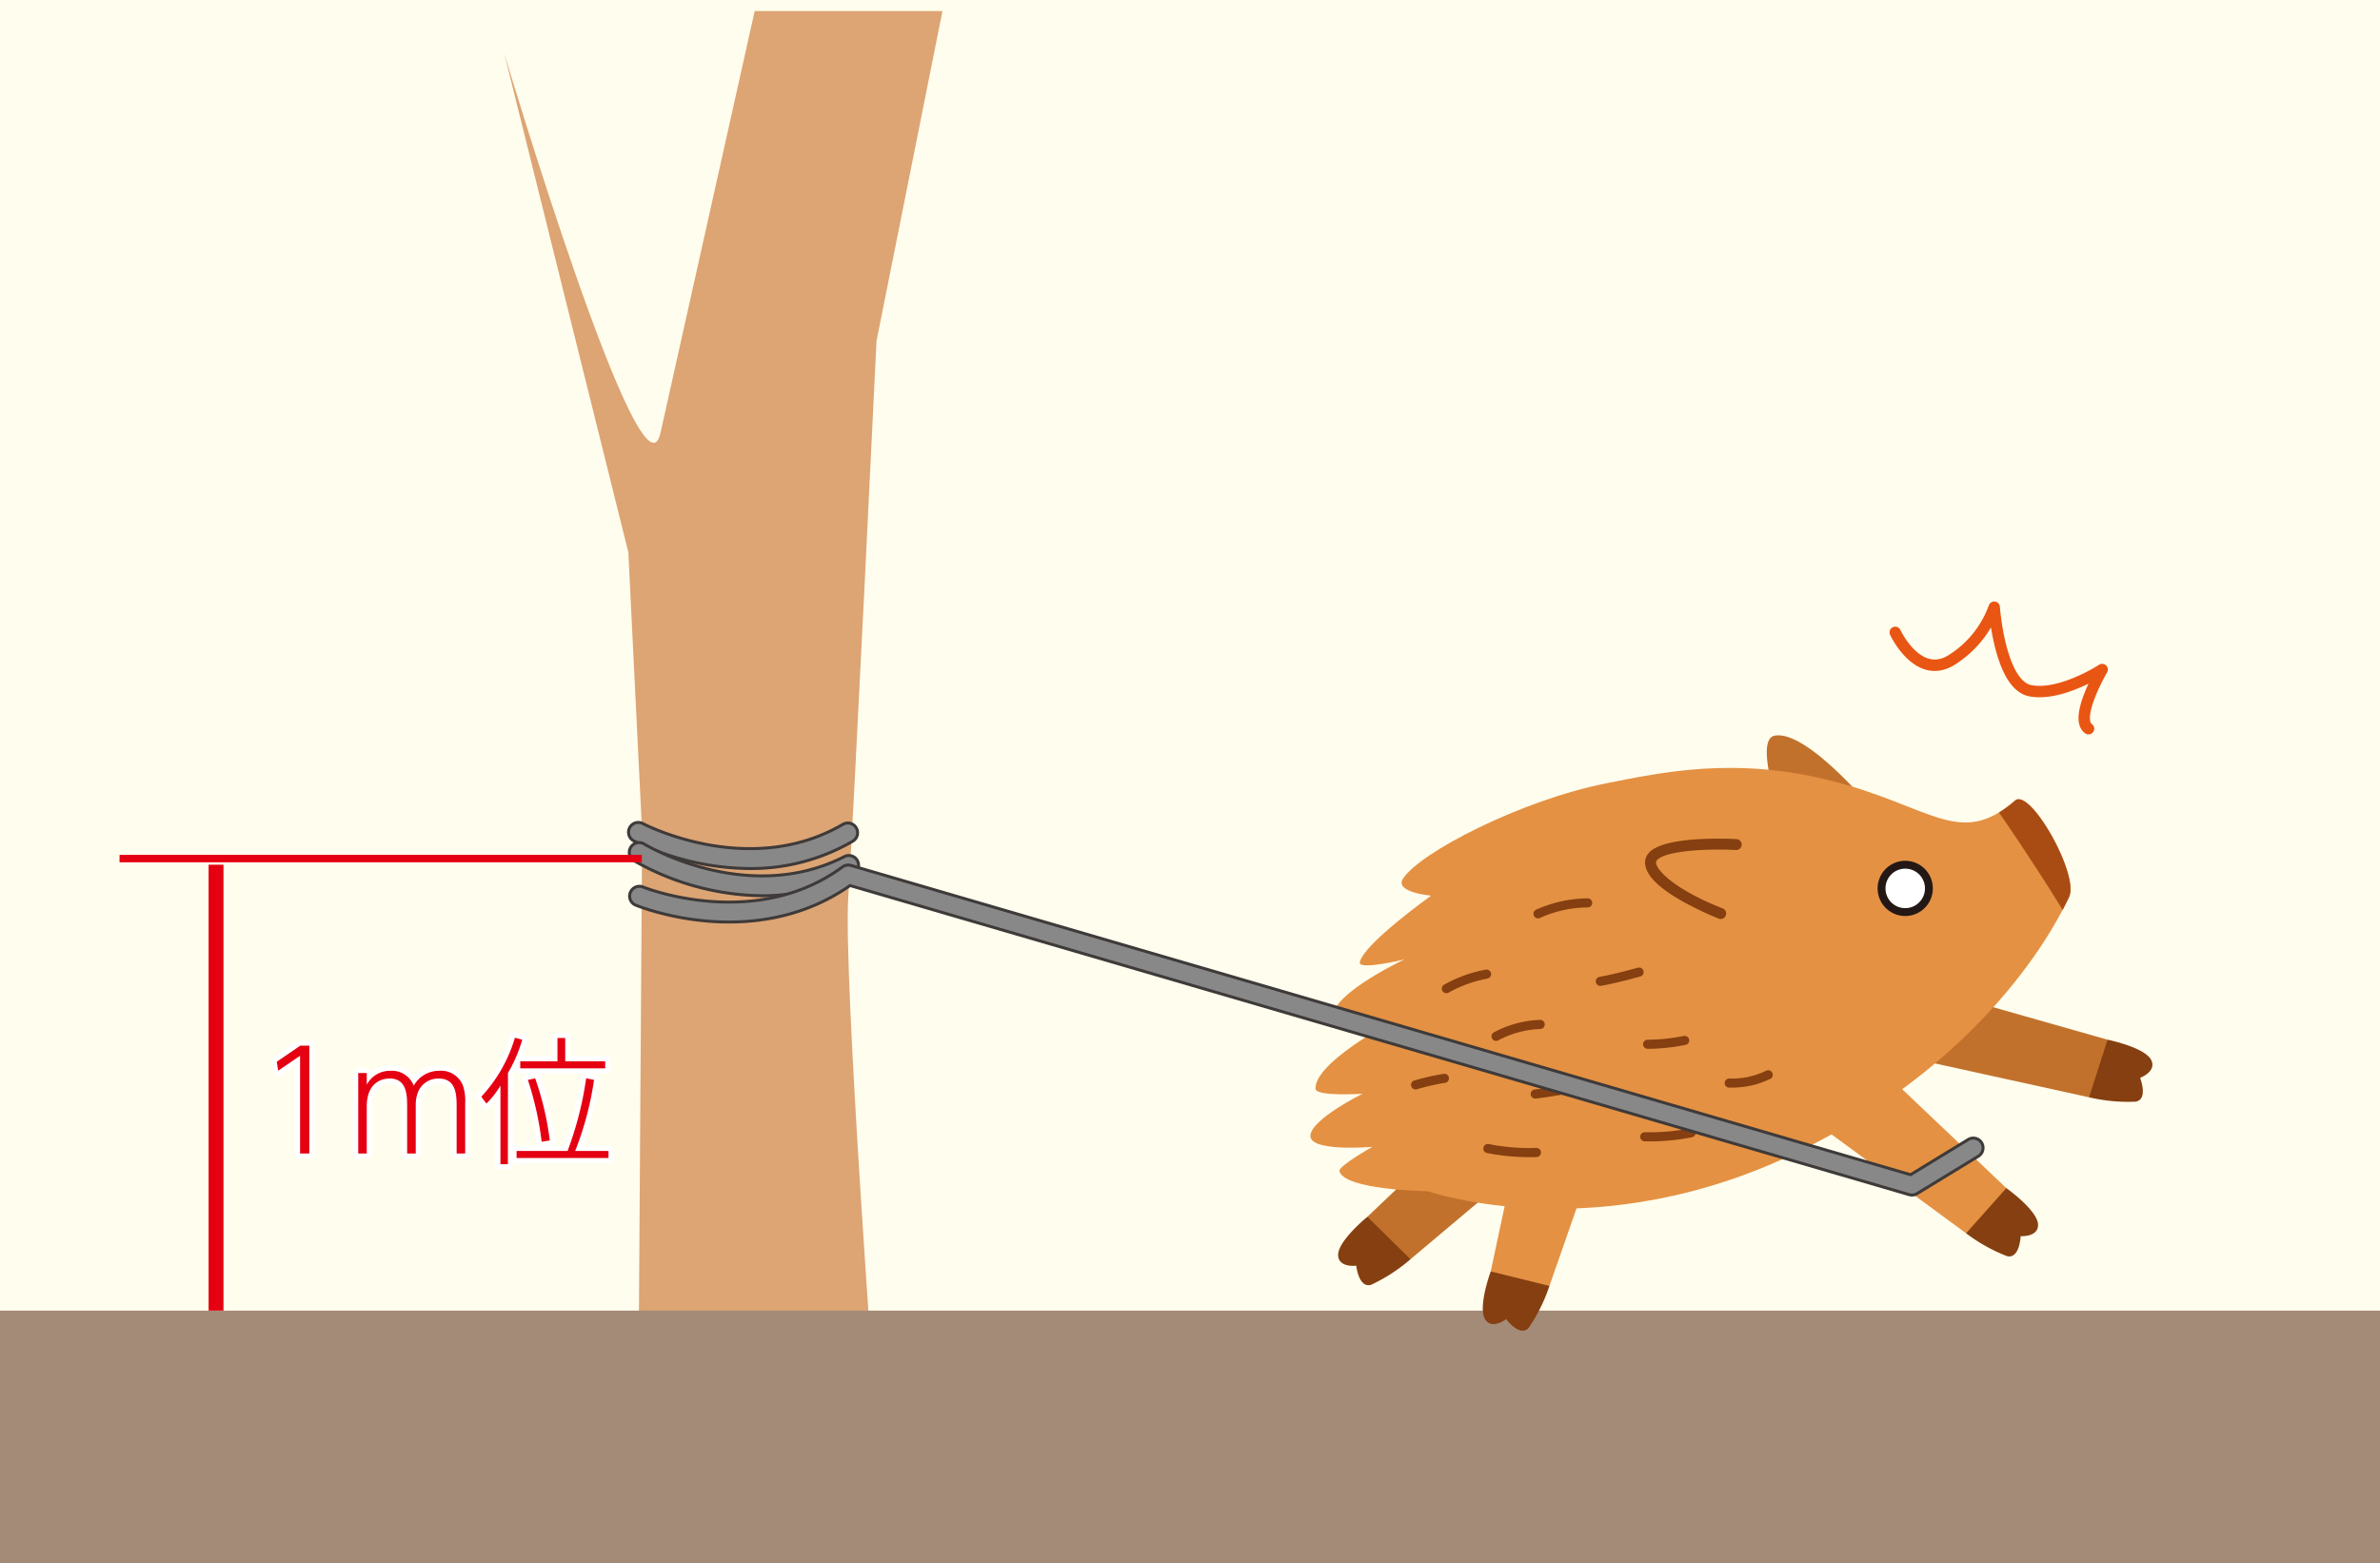<svg xmlns="http://www.w3.org/2000/svg" width="227" height="149.11" viewBox="0 0 227 149.11">
  <g id="グループ_341" data-name="グループ 341" transform="translate(-1351.308 -583.405)">
    <rect id="長方形_110" data-name="長方形 110" width="227" height="149.11" transform="translate(1351.308 583.405)" fill="#fffded"/>
    <path id="パス_1819" data-name="パス 1819" d="M1434.907,719.362s-3.195-42.938-2.693-50.39,2.693-53.041,2.693-53.041l6.29-31.47h-17.909s-7.231,32.346-8.984,40.237-14.9-36.188-14.9-36.188l11.835,47.585,1.315,26.74-.438,65.753h22.795Z" fill="#dda474"/>
    <rect id="長方形_111" data-name="長方形 111" width="227" height="24.091" transform="translate(1351.308 708.424)" fill="#a48b78"/>
    <path id="パス_1820" data-name="パス 1820" d="M1422.794,666.255a25.415,25.415,0,0,1-11.067-2.655.932.932,0,0,1,.883-1.641c.1.054,10.154,5.32,19.107.071a.932.932,0,0,1,.942,1.608A19.261,19.261,0,0,1,1422.794,666.255Z" fill="#888" stroke="#3e3a39" stroke-linecap="round" stroke-linejoin="round" stroke-width="0.283"/>
    <path id="パス_1821" data-name="パス 1821" d="M1423.934,668.85a25.241,25.241,0,0,1-12.162-3.346.932.932,0,0,1,.979-1.587c.1.06,9.814,5.918,19.068,1.21a.932.932,0,1,1,.846,1.66A19.051,19.051,0,0,1,1423.934,668.85Z" fill="#888" stroke="#3e3a39" stroke-linecap="round" stroke-linejoin="round" stroke-width="0.283"/>
    <g id="グループ_337" data-name="グループ 337">
      <path id="パス_1822" data-name="パス 1822" d="M1500.415,681.7l-18.69,17.774-.164,3.785,4.275.263,20.7-17.425Z" fill="#c2712c"/>
      <path id="パス_1823" data-name="パス 1823" d="M1481.725,699.476l4.112,4.048a16.235,16.235,0,0,1-3.744,2.432c-1.2.373-1.428-1.818-1.428-1.818s-1.65.218-1.728-.958C1478.846,701.816,1481.725,699.476,1481.725,699.476Z" fill="#853f10"/>
      <path id="パス_1824" data-name="パス 1824" d="M1498.826,679.677l-5.335,25.007,1.79,3.338,3.811-1.955,8.913-25.544Z" fill="#e49143"/>
      <path id="パス_1825" data-name="パス 1825" d="M1493.491,704.685l5.6,1.383a16.18,16.18,0,0,1-1.979,4c-.839.932-2.156-.834-2.156-.834s-1.307,1.029-1.975.057C1492.209,708.166,1493.491,704.685,1493.491,704.685Z" fill="#853f10"/>
      <path id="パス_1826" data-name="パス 1826" d="M1527.511,675.529l24.81,7.052,1.9,3.275-3.663,2.22-26.425-5.808Z" fill="#c2712c"/>
      <path id="パス_1827" data-name="パス 1827" d="M1552.321,682.581l-1.76,5.495a16.239,16.239,0,0,0,4.444.415c1.233-.227.421-2.274.421-2.274s1.561-.573,1.084-1.652C1555.956,683.315,1552.321,682.581,1552.321,682.581Z" fill="#853f10"/>
      <path id="パス_1828" data-name="パス 1828" d="M1530.482,661.257s-6.64-8.222-9.884-7.687c-1.921.316.316,6.828.316,6.828Z" fill="#c2712c"/>
      <path id="パス_1829" data-name="パス 1829" d="M1482.209,692.8s-6.088.536-5.914-1.108c.167-1.577,4.968-3.957,4.968-3.957s-4.448.294-4.482-.472c-.108-2.45,7.037-6.253,7.037-6.253s-4.8.556-5.186.016c-1.609-2.25,6.651-6.112,6.651-6.112s-4.426,1.089-4.279.282c.314-1.722,6.8-6.353,6.8-6.353s-3.521-.31-2.684-1.615c1.619-2.528,11.315-7.486,19.269-9.077,5.532-1.107,12.337-2.554,21.319-.333,9.776,2.418,12.471,6.589,17.789,1.95,1.435-1.252,6.159,7.106,5.153,9.2-.686,1.431-6.872,14.888-25.428,24.109-19.439,9.659-35.7,3.964-35.7,3.964s-7.994-.109-8.46-1.921C1478.938,694.632,1482.209,692.8,1482.209,692.8Z" fill="#e49143"/>
      <path id="パス_1830" data-name="パス 1830" d="M1515.561,671.05a.522.522,0,0,0,.055-.99c-4.506-1.769-6.291-3.606-6.357-4.349a.33.33,0,0,1,.117-.282c.9-.932,5.068-1.072,7.484-.941a.522.522,0,1,0,.056-1.042c-.688-.037-6.766-.319-8.291,1.258a1.376,1.376,0,0,0-.406,1.1c.1,1.129,1.306,2.321,3.685,3.645a30.875,30.875,0,0,0,3.331,1.583A.523.523,0,0,0,1515.561,671.05Z" fill="#853f10"/>
      <path id="パス_1831" data-name="パス 1831" d="M1524.127,679.133l18.542,17.606.412,3.766-4.249.543-21.8-16.026Z" fill="#e49143"/>
      <path id="パス_1832" data-name="パス 1832" d="M1542.669,696.738l-3.836,4.309a16.194,16.194,0,0,0,3.894,2.181c1.219.294,1.307-1.907,1.307-1.907s1.659.11,1.66-1.07C1545.695,698.884,1542.669,696.738,1542.669,696.738Z" fill="#853f10"/>
      <path id="パス_1833" data-name="パス 1833" d="M1548.037,670.21c-1.433-2.407-4.593-7.185-6.069-9.3a10.974,10.974,0,0,0,1.533-1.138c1.435-1.252,6.159,7.106,5.153,9.2C1548.56,669.168,1548.357,669.6,1548.037,670.21Z" fill="#a94c14"/>
      <g id="グループ_336" data-name="グループ 336">
        <path id="パス_1834" data-name="パス 1834" d="M1502.849,669.951a.435.435,0,0,0-.1-.854,12.264,12.264,0,0,0-4.917,1.077.435.435,0,1,0,.343.8,11.052,11.052,0,0,1,4.543-1.007A.458.458,0,0,0,1502.849,669.951Z" fill="#853f10"/>
        <path id="パス_1835" data-name="パス 1835" d="M1507.774,676.547a.435.435,0,0,0-.227-.839c-1.162.313-2.479.668-3.684.878a.435.435,0,0,0,.149.857C1505.256,677.226,1506.594,676.866,1507.774,676.547Z" fill="#853f10"/>
        <path id="パス_1836" data-name="パス 1836" d="M1512.1,683.073a.435.435,0,0,0-.185-.849l-.17.028a17.366,17.366,0,0,1-3.261.331.435.435,0,1,0-.025.869,18.251,18.251,0,0,0,3.428-.342l.17-.028Z" fill="#853f10"/>
        <path id="パス_1837" data-name="パス 1837" d="M1512.724,691.877a.435.435,0,0,0-.194-.847,19.371,19.371,0,0,1-4.346.374.435.435,0,0,0-.031.869,20.405,20.405,0,0,0,4.538-.389Z" fill="#853f10"/>
        <path id="パス_1838" data-name="パス 1838" d="M1502.322,687.443a.435.435,0,0,0-.194-.847l-.29.055c-1.369.259-2.784.527-4.14.678a.435.435,0,1,0,.1.864c1.389-.155,2.821-.426,4.205-.688l.29-.055Z" fill="#853f10"/>
        <path id="パス_1839" data-name="パス 1839" d="M1494.1,682.687a.426.426,0,0,0,.092-.037,9.267,9.267,0,0,1,4.047-1.091.435.435,0,0,0-.031-.869,10.105,10.105,0,0,0-4.426,1.193.435.435,0,0,0,.318.8Z" fill="#853f10"/>
        <path id="パス_1840" data-name="パス 1840" d="M1489.379,678.127a.422.422,0,0,0,.1-.04,11.988,11.988,0,0,1,3.689-1.332.435.435,0,0,0-.156-.856,12.878,12.878,0,0,0-3.956,1.429.434.434,0,0,0,.324.8Z" fill="#853f10"/>
        <path id="パス_1841" data-name="パス 1841" d="M1489.183,686.688a.435.435,0,0,0-.157-.853,21.9,21.9,0,0,0-2.815.637.435.435,0,0,0,.227.84,21.538,21.538,0,0,1,2.674-.611A.556.556,0,0,0,1489.183,686.688Z" fill="#853f10"/>
        <path id="パス_1842" data-name="パス 1842" d="M1497.965,693.759a.435.435,0,0,0-.129-.854,19.907,19.907,0,0,1-4.545-.37.435.435,0,0,0-.173.852,20.785,20.785,0,0,0,4.75.387A.383.383,0,0,0,1497.965,693.759Z" fill="#853f10"/>
        <path id="パス_1843" data-name="パス 1843" d="M1518.653,686.88a9.309,9.309,0,0,0,1.476-.55.435.435,0,1,0-.362-.791,7.44,7.44,0,0,1-3.534.746.435.435,0,0,0,.016.87A9.448,9.448,0,0,0,1518.653,686.88Z" fill="#853f10"/>
      </g>
      <path id="パス_1844" data-name="パス 1844" d="M1530.845,668.737a2.258,2.258,0,1,0,1.592-2.768A2.259,2.259,0,0,0,1530.845,668.737Z" fill="#fff" stroke="#231815" stroke-miterlimit="10" stroke-width="0.75"/>
    </g>
    <path id="パス_1845" data-name="パス 1845" d="M1533.665,697.4a.917.917,0,0,1-.26-.037l-101.02-29.487c-9.143,6.394-19.983,2.058-20.446,1.869a.932.932,0,0,1,.708-1.725c.1.044,10.649,4.237,19.011-1.917a.943.943,0,0,1,.813-.144l101.061,29.5,5.52-3.368a.932.932,0,0,1,.97,1.591l-5.871,3.582A.934.934,0,0,1,1533.665,697.4Z" fill="#888" stroke="#3e3a39" stroke-linecap="round" stroke-linejoin="round" stroke-width="0.283"/>
    <path id="パス_1846" data-name="パス 1846" d="M1532.072,643.728s2.094,4.508,5.248,2.71a9.887,9.887,0,0,0,4.192-5.111s.523,7.4,3.435,7.965,6.861-2.017,6.861-2.017-2.721,4.644-1.3,5.637" fill="none" stroke="#e95513" stroke-linecap="round" stroke-linejoin="round" stroke-width="1.087"/>
    <line id="線_51" data-name="線 51" y2="42.533" transform="translate(1371.914 665.89)" fill="none" stroke="#e50012" stroke-miterlimit="10" stroke-width="1.417"/>
    <line id="線_52" data-name="線 52" x2="49.816" transform="translate(1362.709 665.305)" fill="none" stroke="#e50012" stroke-miterlimit="10" stroke-width="0.709"/>
    <g id="グループ_340" data-name="グループ 340">
      <g id="グループ_338" data-name="グループ 338">
        <path id="パス_1847" data-name="パス 1847" d="M1379.942,683.155h.867v10.279h-.88v-9.319l-2.09,1.419-.131-.854Z" fill="none" stroke="#fff" stroke-linecap="round" stroke-linejoin="round" stroke-width="1"/>
        <path id="パス_1848" data-name="パス 1848" d="M1390.141,693.434v-4.417c0-1.1,0-2.734-1.67-2.734-1,0-2.182.618-2.182,2.656v4.495h-.814v-7.676h.814v1.117a2.492,2.492,0,0,1,2.262-1.327,2.229,2.229,0,0,1,2.22,1.419,2.746,2.746,0,0,1,2.432-1.419,2.225,2.225,0,0,1,2.274,1.459,4.518,4.518,0,0,1,.2,1.59v4.837h-.815v-4.4c0-1.1,0-2.747-1.7-2.747a2.066,2.066,0,0,0-2,1.328,3.408,3.408,0,0,0-.2,1.1v4.719Z" fill="none" stroke="#fff" stroke-linecap="round" stroke-linejoin="round" stroke-width="1"/>
        <path id="パス_1849" data-name="パス 1849" d="M1399.751,694.459h-.711v-7.505a8.164,8.164,0,0,1-1.34,1.721l-.487-.656a14.11,14.11,0,0,0,3.208-5.626l.7.184a13.879,13.879,0,0,1-1.366,3.181Zm9.594-1.262v.67h-8.767v-.67h4.863a32.6,32.6,0,0,0,1.775-6.94l.749.158a29.888,29.888,0,0,1-1.8,6.782Zm-4.127-10.778v2.221h3.811v.671h-8.1v-.671h3.549v-2.221Zm-2.866,3.852a28.054,28.054,0,0,1,1.394,5.914l-.776.131a30.134,30.134,0,0,0-1.314-5.9Z" fill="none" stroke="#fff" stroke-linecap="round" stroke-linejoin="round" stroke-width="1"/>
      </g>
      <g id="グループ_339" data-name="グループ 339">
        <path id="パス_1850" data-name="パス 1850" d="M1379.942,683.155h.867v10.279h-.88v-9.319l-2.09,1.419-.131-.854Z" fill="#e50012"/>
        <path id="パス_1851" data-name="パス 1851" d="M1390.141,693.434v-4.417c0-1.1,0-2.734-1.67-2.734-1,0-2.182.618-2.182,2.656v4.495h-.814v-7.676h.814v1.117a2.492,2.492,0,0,1,2.262-1.327,2.229,2.229,0,0,1,2.22,1.419,2.746,2.746,0,0,1,2.432-1.419,2.225,2.225,0,0,1,2.274,1.459,4.518,4.518,0,0,1,.2,1.59v4.837h-.815v-4.4c0-1.1,0-2.747-1.7-2.747a2.066,2.066,0,0,0-2,1.328,3.408,3.408,0,0,0-.2,1.1v4.719Z" fill="#e50012"/>
        <path id="パス_1852" data-name="パス 1852" d="M1399.751,694.459h-.711v-7.505a8.164,8.164,0,0,1-1.34,1.721l-.487-.656a14.11,14.11,0,0,0,3.208-5.626l.7.184a13.879,13.879,0,0,1-1.366,3.181Zm9.594-1.262v.67h-8.767v-.67h4.863a32.6,32.6,0,0,0,1.775-6.94l.749.158a29.888,29.888,0,0,1-1.8,6.782Zm-4.127-10.778v2.221h3.811v.671h-8.1v-.671h3.549v-2.221Zm-2.866,3.852a28.054,28.054,0,0,1,1.394,5.914l-.776.131a30.134,30.134,0,0,0-1.314-5.9Z" fill="#e50012"/>
      </g>
    </g>
  </g>
</svg>
